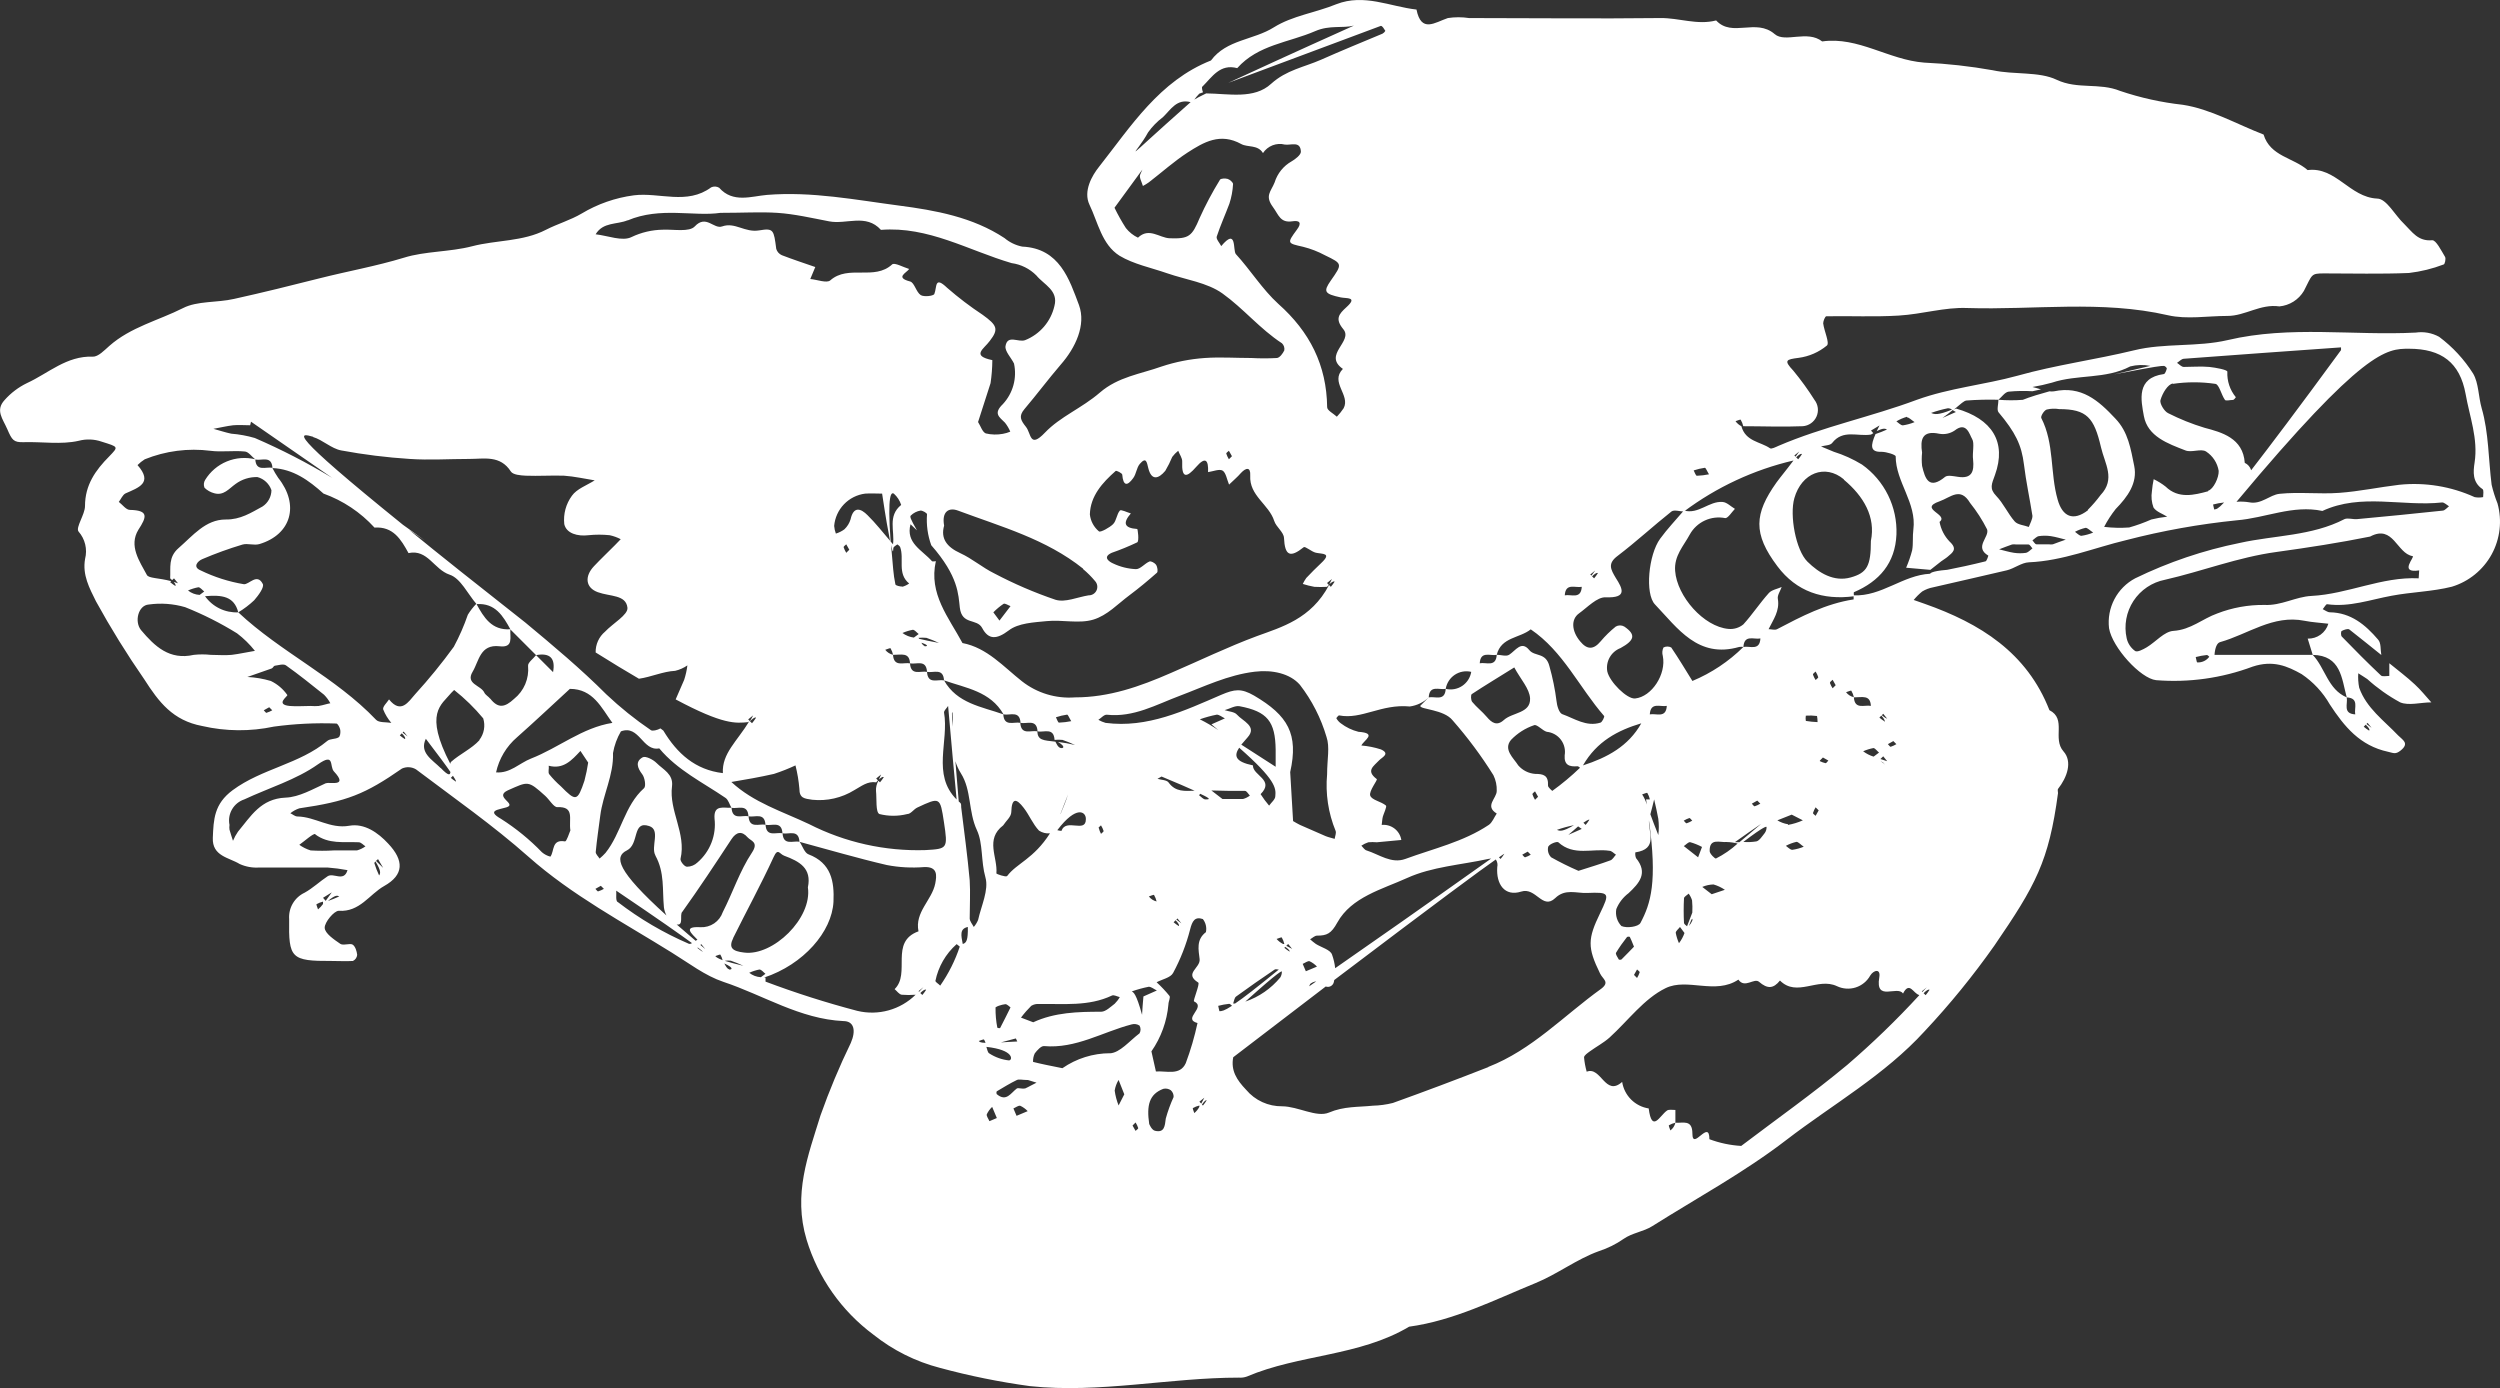<svg xmlns="http://www.w3.org/2000/svg" xmlns:xlink="http://www.w3.org/1999/xlink" id="Ebene_1" x="0px" y="0px" viewBox="0 0 272.848 151.497" style="enable-background:new 0 0 272.848 151.497;" xml:space="preserve"><rect x="0" y="0" width="272.848" height="151.497" fill="#333333" stroke="none"/><style type="text/css">	.st0{fill:#FFFFFF;}</style><path class="st0" d="M272.576,54.942c-0.265-0.66-0.479-1.34-0.642-2.033c-0.352-2.784-0.314-5.707-1.085-8.352  c-0.363-1.281-0.325-2.738-0.929-3.777c-0.98-1.556-2.239-2.918-3.712-4.018c-0.778-0.43-1.673-0.594-2.553-0.464  c-6.828,0.353-13.697-0.789-20.519,0.817c-3.322,0.78-6.94,0.306-10.208,1.114c-4.24,1.03-8.584,1.605-12.769,2.784  c-3.629,0.993-7.378,1.327-10.969,2.626c-4.974,1.856-10.208,2.923-15.09,5.021c-0.316,0.139-0.78,0.381-0.928,0.26  c-1.03-0.714-2.673-0.733-3.118-2.404c-0.254-0.128-0.474-0.316-0.641-0.547c0.195-0.056,0.52-0.213,0.566-0.158  c0.128,0.22,0.222,0.457,0.278,0.705h-0.204c2.366,0,4.538,0.093,6.7,0c0.321-0.023,0.631-0.133,0.895-0.318  c0.264-0.185,0.473-0.438,0.604-0.732c0.131-0.294,0.181-0.619,0.142-0.939c-0.038-0.32-0.163-0.624-0.36-0.878  c-0.704-1.116-1.479-2.185-2.32-3.202c-1.077-1.141-0.761-1.216,0.585-1.392c1.136-0.148,2.208-0.615,3.09-1.346  c0.316-0.278-0.306-1.578-0.408-2.422c0-0.251,0.213-0.77,0.343-0.77c2.626-0.046,5.262,0.084,7.888-0.074  c2.626-0.158,5.011-0.928,7.499-0.826c7.295,0.232,14.626-0.882,21.902,0.789c2.061,0.473,4.315,0.074,6.497,0.074  c1.929,0,3.574-1.337,5.661-1.04c0.546-0.051,1.074-0.231,1.539-0.524c0.463-0.293,0.851-0.692,1.134-1.165  c0.927-1.8,0.751-1.912,2.19-1.912c3.09,0,6.189,0.084,9.279-0.046c1.292-0.152,2.562-0.463,3.779-0.928  c0.138,0,0.278-0.65,0.156-0.835c-0.408-0.678-0.991-1.856-1.41-1.81c-1.548,0.139-2.181-0.928-3.034-1.763  c-1.003-0.928-1.938-2.784-2.961-2.784c-3.005-0.139-4.518-3.508-7.59-3.109c-1.542-1.364-4.084-1.485-4.808-3.879  c-2.932-1.132-5.781-2.784-8.816-3.248c-2.328-0.257-4.621-0.764-6.84-1.513c-2.284-0.928-4.641-0.139-6.924-1.216  c-1.93-0.928-4.64-0.529-6.969-1.039c-2.476-0.441-4.978-0.72-7.489-0.835c-3.889-0.297-7.202-2.868-11.137-2.311  c-1.624-1.281-4.037,0.186-5.179-0.798c-2.051-1.773-4.64,0.399-6.394-1.494c-2.06,0.538-4.046-0.288-6.097-0.26  c-6.96,0.084-13.921,0-20.872,0c-0.766-0.117-1.545-0.117-2.311,0c-1.429,0.483-2.905,1.661-3.424-0.928  c-2.905-0.325-5.707-1.763-8.742-0.585c-2.264,0.928-4.807,1.262-6.821,2.524c-2.218,1.401-5.169,1.327-6.867,3.619  c-5.624,2.227-8.724,7.174-12.222,11.61c-0.742,0.928-1.745,2.645-1.039,4.13c0.928,1.93,1.346,4.343,3.276,5.568  c1.541,0.928,3.462,1.309,5.216,1.921c2.032,0.705,4.343,1.002,6.023,2.2c2.274,1.624,4.102,3.879,6.496,5.438  c0.103,0.099,0.18,0.222,0.224,0.358c0.044,0.136,0.053,0.281,0.027,0.421c-0.167,0.343-0.492,0.789-0.798,0.826  c-0.927,0.052-1.857,0.052-2.784,0c-1.698,0-3.415-0.121-5.104,0c-1.601,0.112-3.182,0.424-4.705,0.928  c-2.283,0.817-4.742,1.123-6.728,2.84c-1.986,1.717-4.325,2.617-6.004,4.38c-1.68,1.763-1.485,0.102-2.069-0.631  c-0.585-0.733-0.817-1.169-0.167-1.94c1.346-1.587,2.599-3.267,3.953-4.845c1.633-1.856,2.784-4.343,2.005-6.496  c-1.049-2.784-2.107-6.209-6.199-6.394c-0.711-0.142-1.375-0.461-1.93-0.928c-3.48-2.302-7.582-3.035-11.48-3.545  c-4.751-0.622-9.549-1.568-14.45-1.169c-1.68,0.139-3.712,0.928-5.215-0.78c-0.131-0.079-0.278-0.124-0.43-0.132  c-0.152-0.008-0.304,0.021-0.442,0.086c-2.645,1.958-5.643,0.52-8.445,0.872c-2.012,0.266-3.948,0.942-5.689,1.986  c-1.225,0.724-2.626,1.123-3.898,1.773c-2.534,1.309-5.392,1.105-8.065,1.801c-2.422,0.631-5.141,0.529-7.424,1.244  c-3.044,0.928-6.19,1.485-9.225,2.255c-3.035,0.77-6.218,1.559-9.327,2.246c-1.856,0.427-4.018,0.204-5.568,1.002  c-2.682,1.355-5.717,2.07-8.046,4.13c-0.538,0.473-1.216,1.197-1.8,1.169c-2.858-0.102-4.844,1.81-7.183,2.886  c-0.932,0.45-1.765,1.081-2.45,1.856c-1.03,1.123-0.195,2.033,0.306,3.193c0.501,1.16,0.677,1.438,1.773,1.401  c2.005-0.065,4.093,0.288,6.004-0.149c0.829-0.221,1.705-0.189,2.515,0.093c1.856,0.585,1.856,0.529,0.826,1.605  c-1.503,1.513-2.645,3.128-2.645,5.42c0,0.928-1.049,2.348-0.705,2.784c0.352,0.401,0.601,0.882,0.726,1.401  c0.125,0.519,0.121,1.061-0.011,1.578c-0.316,1.763,0.483,3.211,1.188,4.64c1.609,2.926,3.369,5.766,5.271,8.51  c1.596,2.496,3.118,4.492,6.32,5.095c2.575,0.593,5.248,0.615,7.833,0.065c2.257-0.307,4.536-0.419,6.812-0.334  c0.149,0,0.39,0.445,0.427,0.705c0.037,0.26,0,0.705-0.195,0.808c-0.353,0.213-0.928,0.13-1.216,0.38  c-3.053,2.543-7.137,3.016-10.339,5.383c-2.023,1.503-2.079,3.183-2.162,5.197c-0.083,2.014,1.773,2.144,2.933,2.858  c0.672,0.303,1.409,0.434,2.144,0.381c2.478,0,4.956,0,7.424,0c0.738,0.055,1.472,0.151,2.199,0.288  c-0.39,1.337-1.522,0.241-2.172,0.668c-0.854,0.566-1.615,1.299-2.506,1.791c-0.541,0.253-0.993,0.664-1.295,1.18  c-0.302,0.516-0.439,1.111-0.395,1.707c-0.065,4.269,0.186,4.585,4.64,4.566c0.77,0,1.55,0.046,2.32,0  c0.129-0.062,0.239-0.156,0.32-0.273c0.081-0.117,0.131-0.253,0.144-0.395c-0.046-0.399-0.204-0.928-0.492-1.114  c-0.288-0.186-1.03,0.13-1.346-0.084c-0.687-0.473-1.689-1.142-1.708-1.754c-0.018-0.612,1.03-1.856,1.531-1.856  c2.301,0.158,3.35-1.8,4.956-2.701c2.172-1.216,2.19-2.784,0.436-4.64c-1.095-1.179-2.58-2.237-4.241-1.94  c-2.088,0.371-3.712-0.984-5.661-1.012c-0.26,0-0.51-0.232-0.77-0.352c0.293-0.237,0.626-0.42,0.984-0.538  c5.197-0.752,7.174-1.54,11.202-4.343c0.244-0.109,0.51-0.157,0.777-0.141c0.267,0.016,0.525,0.096,0.754,0.234  c4.139,3.128,8.408,6.107,12.278,9.54c4.761,4.213,10.32,7.146,15.638,10.459c1.856,1.142,3.629,2.524,5.633,3.193  c4.352,1.448,8.352,4.056,13.095,4.278c1.169,0,1.392,1.04,0.807,2.385c-1.247,2.569-2.35,5.206-3.304,7.898  c-1.355,4.39-3.016,8.585-1.522,13.577c1.258,4.143,3.811,7.773,7.285,10.357c2.138,1.705,4.61,2.942,7.257,3.629  c3.233,0.876,6.519,1.542,9.837,1.995c7.629,0.807,15.192-0.928,22.811-0.928c0.296,0.022,0.593-0.019,0.872-0.121  c5.708-2.432,12.241-2.19,17.698-5.438c4.909-0.677,9.281-2.914,13.8-4.761c2.385-0.974,4.501-2.617,6.905-3.48  c0.965-0.312,1.878-0.766,2.71-1.346c0.928-0.65,2.162-0.78,3.118-1.383c4.919-3.1,10.032-5.865,14.663-9.429  c5.067-3.889,10.682-7.044,15.062-11.842c2.755-2.937,5.301-6.063,7.619-9.355c4.501-6.58,5.94-9.169,6.942-16.64  c0-0.148-0.065-0.362,0-0.455c1.003-1.271,1.595-2.979,0.602-4.093c-1.252-1.411,0.372-3.536-1.539-4.501  c-2.459-6.302-7.573-9.475-13.596-11.601l-1.216-0.427c0.277-0.34,0.588-0.651,0.928-0.928c0.369-0.222,0.774-0.376,1.197-0.455  c2.682-0.631,5.373-1.216,8.046-1.856c0.826-0.204,1.587-0.835,2.404-0.872c3.711-0.158,7.091-1.578,10.618-2.422  c3.959-1.028,7.994-1.751,12.064-2.162c3.128-0.25,6.124-1.707,9.346-1.021c4.24-1.967,8.722-0.455,13.076-0.928  c0.232,0,0.492,0.269,0.742,0.418c-0.223,0.167-0.437,0.446-0.668,0.473c-3.117,0.334-6.236,0.64-9.355,0.928  c-0.463,0.046-1.02-0.158-1.381,0c-3.574,1.856-7.631,1.754-11.425,2.599c-3.955,0.799-7.789,2.096-11.416,3.861  c-0.971,0.513-1.762,1.308-2.272,2.281c-0.51,0.972-0.715,2.076-0.586,3.167c0.352,2.098,3.433,5.485,5.133,5.67  c3.576,0.286,7.172-0.218,10.533-1.476c2.226-0.742,3.803-0.056,5.354,0.817c1.263,0.851,2.315,1.981,3.072,3.304  c1.586,2.422,3.295,4.51,6.356,5.169c0.604,0.139,0.809,0.306,1.357-0.121c1.038-0.817,0.212-1.179-0.261-1.67  c-1.542-1.624-3.453-2.97-4.242-5.197c-0.105-0.519-0.138-1.05-0.102-1.578c0.325,0.213,0.668,0.408,0.985,0.631  c1.092,0.989,2.297,1.842,3.591,2.543c0.929,0.39,2.255,0,3.398,0c-0.595-0.659-1.152-1.364-1.802-1.958  c-0.871-0.817-1.856-1.55-2.783-2.311v1.383c-0.325,0-0.78,0.111-0.929-0.065c-1.457-1.373-2.858-2.784-4.26-4.232  c-0.111-0.121-0.111-0.575,0-0.613c0.252-0.13,0.668-0.278,0.827-0.158c1.187,0.928,2.33,1.856,3.489,2.784  c-0.111-0.575,0-1.308-0.361-1.689c-1.375-1.606-2.961-2.933-5.253-2.97c-0.261,0-0.519-0.223-0.78-0.343  c0.167-0.186,0.352-0.557,0.483-0.538c2.44,0.343,4.714-0.501,7.053-0.928c2.17-0.408,4.427-0.446,6.561-0.984  c1.854-0.566,3.411-1.834,4.342-3.533C272.865,58.805,273.095,56.809,272.576,54.942z M36.211,97.391l-0.668,0.928  c-0.093-0.093-0.195-0.241-0.288-0.334L36.211,97.391z M34.707,99.247c-0.056-0.195-0.213-0.52-0.158-0.566  c0.219-0.128,0.457-0.222,0.705-0.278v0.26c-0.149,0.209-0.324,0.399-0.52,0.566L34.707,99.247z M35.803,98.319  c0.826-0.687,1.03-0.585,1.225-0.483c-0.371,0.167-0.817,0.353-1.197,0.483H35.803z M41.371,95.535  c-0.204-0.436-0.378-0.885-0.52-1.346c0,0,0.047-0.111,0.121-0.176c0.65,1.058,0.538,1.29,0.427,1.503L41.371,95.535z   M41.816,94.718l-0.78-0.761l0.223-0.195L41.816,94.718z M34.392,91.052c1.485,1.113,3.137,0.798,4.761,0.872  c0.251,0,0.492,0.288,0.733,0.446c-0.28,0.202-0.595,0.353-0.928,0.445c-0.371,0-0.752,0-1.123,0h-1.624h0.204  c-0.837,0.051-1.677,0.051-2.515,0c-0.442-0.136-0.859-0.343-1.234-0.612c0.612-0.436,1.568-1.309,1.763-1.169L34.392,91.052z   M35.552,85.484c-1.42,0.64-2.896,1.513-4.38,1.568c-2.719,0.111-3.805,2.051-5.197,3.712c-0.217,0.314-0.4,0.65-0.547,1.002  c-0.13-0.408-0.269-0.807-0.381-1.216c-0.025-0.172-0.025-0.347,0-0.52c-0.119-0.581-0.02-1.186,0.278-1.699  c0.298-0.513,0.773-0.899,1.337-1.085c2.701-1.262,5.661-2.144,8.046-3.833c1.856-1.299,1.225,0.223,1.736,0.78  c1.624,1.735-0.464,1.123-0.854,1.29H35.552z M239.797,72.296c-0.047,0-0.102-0.381-0.158-0.585c0.397-0.106,0.8-0.181,1.205-0.223  c0.076,0,0.158,0.065,0.278,0.186c-0.147,0.202-0.341,0.365-0.566,0.473c-0.225,0.108-0.475,0.16-0.724,0.149H239.797z   M258.533,79.721c-0.196-0.123-0.381-0.259-0.557-0.408l0.214-0.223c0.528,0.492,0.408,0.65,0.381,0.631H258.533z M258.83,79.433  c-0.223-0.158-0.399-0.288-0.557-0.418l0.123-0.121L258.83,79.433z M254.115,68.074c-0.145,0.481-0.443,0.901-0.851,1.195  c-0.408,0.294-0.902,0.445-1.404,0.43c0.176,0.594,0.361,1.179,0.548,1.773c3.081,0.065,3.155,2.552,3.712,4.64  c1.392,0.084,0.789,1.151,0.929,1.856c-1.392-0.084-0.789-1.151-0.929-1.856c-2.07-0.882-2.339-3.202-3.712-4.64h-10.718  c0.056-0.78,0.267-1.299,0.61-1.392c3.046-0.854,5.772-3.016,9.208-2.329c0.871,0.176,1.762,0.213,2.645,0.325H254.115z   M263.972,63.118c-4.028-0.195-7.722,1.717-11.694,1.921c-1.733,0.084-3.284,1.077-5.149,0.984c-1.756-0.02-3.498,0.294-5.133,0.928  c-1.606,0.566-2.885,1.782-4.788,1.903c-1.003,0.065-1.923,1.197-2.914,1.791c-0.39,0.232-1.032,0.566-1.263,0.408  c-0.47-0.333-0.802-0.829-0.927-1.392c-0.156-0.694-0.169-1.412-0.042-2.112c0.127-0.7,0.394-1.367,0.782-1.962  c0.39-0.595,0.896-1.106,1.484-1.503c0.59-0.397,1.254-0.672,1.952-0.809c4.066-0.928,7.962-2.459,12.184-3.035  c3.426-0.473,6.906-1.011,10.21-1.68c2.542-1.364,2.903,1.856,4.638,2.134c0.307,0.056-1.586,1.912,0.715,1.559  C264.018,62.496,263.981,63.118,263.972,63.118z M237.141,41.894c1.539-0.227,3.103-0.227,4.641,0  c0.419,0.056,0.642,1.188,1.049,1.754c0.094,0.13,0.575,0,0.871,0c0.123,0,0.316-0.297,0.316-0.297  c-0.646-0.78-0.976-1.773-0.927-2.784c0-0.213-1.272-0.445-1.969-0.52c-0.927-0.084-1.856,0-2.783,0  c-0.261,0-0.492-0.288-0.742-0.445c0.241-0.149,0.481-0.427,0.733-0.446c5.717-0.427,11.438-0.841,17.168-1.244v0.297  c-4.752,6.496-7.813,10.533-9.809,13.113c-0.053-0.176-0.143-0.339-0.261-0.478c-0.12-0.139-0.27-0.251-0.437-0.329  c-0.185-2.71-2.524-3.332-4.38-3.824c-1.37-0.413-2.702-0.948-3.981-1.596c-0.434-0.204-0.927-1.049-0.844-1.411  c0.232-0.807,0.818-1.745,1.355-1.828V41.894z M212.586,44.557c0.164-0.001,0.323,0.051,0.455,0.148  c-1.578,0.65-1.94,0.51-2.283,0.362C211.354,44.853,211.965,44.683,212.586,44.557z M213.096,44.743  c0.117,0.084,0.242,0.159,0.371,0.223l-1.466,0.65c0.445-0.316,0.798-0.603,1.095-0.845V44.743z M211.658,47.341  c0.581,0.104,1.181-0.023,1.67-0.353c1.309-1.04,1.633,0.473,1.912,0.928c0.278,0.455,0,1.494,0.102,2.264  c0.13,1.281-0.13,2.107-1.68,1.856c-0.455-0.065-1.086-0.204-1.364,0c-1.773,1.466-2.2,0.213-2.524-1.188  c-0.051-0.481-0.051-0.967,0-1.448C209.561,47.991,209.755,46.933,211.658,47.341z M208.131,45.55c0.213,0,0.464,0.278,0.826,0.52  c-0.411,0.17-0.841,0.289-1.281,0.353c-0.232,0-0.473-0.278-0.705-0.436c0.362-0.219,0.752-0.388,1.16-0.501V45.55z M201.236,52.353  c2.172,1.81,3.49,4.083,2.951,6.682c0,2.738-0.418,3.49-2.218,3.991c-1.801,0.501-3.434-0.473-4.705-1.726  c-1.271-1.253-1.967-5.058-1.429-6.933c0.78-2.747,3.35-3.768,5.401-2.051V52.353z M196.661,49.569  c-0.123,0.195-0.259,0.381-0.408,0.557l-0.223-0.213C196.522,49.42,196.679,49.541,196.661,49.569z M196.373,49.272  c-0.139,0.204-0.278,0.39-0.408,0.566l-0.13-0.13L196.373,49.272z M186.063,51.053c0.111,0,0.241,0.371,0.455,0.714  c-0.434,0.088-0.875,0.141-1.318,0.158c-0.13,0-0.241-0.381-0.353-0.585C185.243,51.209,185.649,51.113,186.063,51.053z   M174.388,62.561c-0.123,0.195-0.259,0.381-0.408,0.557l-0.223-0.214C174.248,62.413,174.406,62.533,174.388,62.561z M174.1,62.264  c-0.158,0.223-0.288,0.399-0.417,0.557l-0.121-0.121L174.1,62.264z M172.634,64.046c-0.084,1.392-1.151,0.789-1.856,0.928  C170.861,63.582,171.928,64.185,172.634,64.046z M163.353,71.471c0.473-1.949,2.506-1.81,3.712-2.784  c3.545,2.404,5.29,6.339,8.009,9.457c0.065,0.074-0.204,0.659-0.399,0.724c-1.55,0.483-2.84-0.455-4.176-0.928  c-0.343-0.13-0.575-0.928-0.622-1.429c-0.162-1.28-0.419-2.545-0.77-3.787c-0.381-1.55-1.596-1.039-2.2-1.773  c-0.872-1.077-1.485,0.056-2.199,0.51c-0.325,0.213-0.928,0-1.355,0c-0.084,1.392-1.151,0.789-1.856,0.928  C161.581,71.006,162.648,71.61,163.353,71.471z M184.698,99.599c-0.232,0.613-0.418,1.095-0.575,1.494  c-0.149-0.121-0.325-0.241-0.334-0.371c-0.046-0.89-0.046-1.783,0-2.673c0-0.186,0.334-0.343,0.51-0.52  c0.164,0.222,0.289,0.47,0.371,0.733C184.712,98.707,184.722,99.154,184.698,99.599z M184.698,100.481  c-0.09,0.211-0.216,0.406-0.371,0.575C184.698,100.008,184.745,100.24,184.698,100.481z M183.844,101.827  c-0.141,0.401-0.344,0.777-0.603,1.114c-0.161-0.363-0.279-0.743-0.353-1.132c0-0.204,0.306-0.427,0.464-0.641L183.844,101.827z   M183.77,92.342c0.232-0.149,0.501-0.464,0.696-0.427c0.447,0.127,0.88,0.301,1.29,0.52c-0.232,0.622-0.334,0.872-0.427,1.132  L183.77,92.342z M184.067,89.855c-0.074,0-0.204-0.186-0.306-0.288c0.195-0.12,0.404-0.217,0.622-0.288  c0.074,0,0.204,0.186,0.306,0.288c-0.192,0.119-0.398,0.216-0.613,0.288H184.067z M178.666,105.808  c0.102,0.102,0.306,0.232,0.288,0.306c-0.071,0.218-0.167,0.427-0.288,0.622l-0.334-0.334L178.666,105.808z M176.968,104.713  c-0.056,0.046-0.278,0.046-0.297,0c-0.13-0.241-0.381-0.585-0.297-0.733c0.366-0.6,0.769-1.176,1.206-1.726  c0.047-0.02,0.097-0.031,0.149-0.031c0.051,0,0.102,0.01,0.148,0.031c0.13,0.241,0.223,0.501,0.455,1.067  C177.942,103.72,177.469,104.221,176.968,104.713z M176.968,101.075c-0.235-0.242-0.41-0.536-0.508-0.859  c-0.098-0.323-0.118-0.665-0.058-0.997c0.279-0.69,0.741-1.29,1.336-1.736c1.179-1.104,2.153-2.199,0.817-3.833  c-0.078-0.197-0.103-0.411-0.074-0.622c2.496-0.371,1.429-2.162,1.485-3.489c0.928,6.719,0.204,9.058-0.928,11.192  c-0.241,0.436-1.513,0.585-2.051,0.344H176.968z M179.752,87.86c-0.12-0.41-0.298-0.801-0.529-1.16  c0.195-0.056,0.52-0.213,0.566-0.158c0.128,0.219,0.222,0.457,0.278,0.705h-0.417c0.028,0.213,0.056,0.408,0.093,0.612H179.752z   M180.123,88.853c0.158-0.529,0.269-1.067,0.408-1.605c0.158,0.705,0.334,1.41,0.455,2.116c0.074,0.589,0.074,1.184,0,1.773  c-0.381-0.956-0.659-1.698-0.872-2.283H180.123z M180.058,77.967c0.084-1.392,1.151-0.789,1.856-0.928  C181.831,78.431,180.763,77.828,180.058,77.967z M172.764,83.535c1.513-2.626,3.796-3.824,6.366-4.594  C177.729,81.438,175.418,82.681,172.764,83.535z M167.557,84.463c-0.355-0.025-0.702-0.119-1.021-0.279  c-0.318-0.159-0.602-0.38-0.835-0.649c-0.51-0.807-1.661-1.735-0.789-2.784c0.7-0.731,1.566-1.282,2.524-1.606  c0.315-0.121,0.928,0.612,1.383,0.724c0.301,0.03,0.592,0.122,0.855,0.269c0.264,0.147,0.494,0.347,0.677,0.588  c0.183,0.24,0.314,0.516,0.386,0.809c0.072,0.293,0.082,0.598,0.031,0.896c-0.074,1.077,0.51,1.271,1.411,1.197  c0.104,0.022,0.197,0.082,0.26,0.167c-0.947,0.912-1.958,1.756-3.025,2.524c0,0-0.473-0.39-0.464-0.575  C169.005,84.612,168.448,84.463,167.557,84.463z M167.864,86.959l-0.334,0.334c-0.12-0.195-0.217-0.404-0.288-0.622  c0-0.074,0.186-0.204,0.288-0.306L167.864,86.959z M167.065,93.28c-0.195,0.12-0.404,0.217-0.622,0.288  c-0.074,0-0.204-0.186-0.306-0.288l0.594-0.334L167.065,93.28z M145.72,105.669c-0.055-0.507-0.17-1.005-0.343-1.485  c-0.186-0.538-1.16-0.78-1.763-1.16c-0.22-0.158-0.431-0.328-0.631-0.51c0.251-0.139,0.501-0.399,0.752-0.399  c1.077,0,1.55-0.213,2.218-1.429c1.541-2.784,4.9-3.629,7.619-4.863c2.719-1.234,5.884-1.429,8.853-2.079l0.325-0.047  C155.233,99.034,149.72,102.894,145.72,105.669z M124.644,110.755c-0.641-2.329-0.928-2.441-1.123-2.552  c0.605-0.215,1.226-0.386,1.856-0.51c0.269,0,0.585,0.269,0.882,0.408l-1.466,0.65C124.719,109.52,124.681,110.142,124.644,110.755z   M103.958,79.303c-0.111-1.717-0.056-1.624,0-1.513C103.991,78.294,103.991,78.799,103.958,79.303z M82.483,78.375  c-0.122,0.195-0.259,0.381-0.408,0.557l-0.223-0.213c0.52-0.529,0.678-0.408,0.659-0.381L82.483,78.375z M81.843,78.7l-0.186-0.186  l0.538-0.436c-0.084,0.186-0.204,0.381-0.325,0.585L81.843,78.7z M84.469,84.463c0.801-0.261,1.585-0.571,2.348-0.928  c0.211,0.835,0.353,1.685,0.427,2.543c0,1.058,0.557,1.077,1.401,1.206c1.605,0.17,3.221-0.199,4.594-1.049  c0.789-0.436,1.429-0.993,2.385-0.854l0.195-0.213l-0.195-0.204l0.538-0.436l-0.241,0.548c0.408-0.381,0.548-0.278,0.529-0.25  c-0.122,0.195-0.259,0.381-0.408,0.557l-0.176-0.167c-0.191,0.336-0.281,0.719-0.26,1.104c0.093,0.882-0.056,2.329,0.371,2.524  c0.999,0.252,2.045,0.252,3.044,0c0.381,0,0.696-0.52,1.086-0.705c2.496-1.169,2.496-1.16,2.914,1.587  c0.436,2.895,0.408,2.914-2.014,3.053c-4.41,0.14-8.783-0.837-12.714-2.84c-2.896-1.373-6.051-2.339-8.473-4.594  C81.37,85.085,82.919,84.816,84.469,84.463z M100.329,69.735c-0.032-0.037-0.06-0.077-0.083-0.121c0.287-0.028,0.576-0.028,0.863,0  c0.468,0.16,0.926,0.346,1.373,0.557c-0.947-0.176-1.643-0.325-2.172-0.455L100.329,69.735z M100.923,70.515  c-0.161-0.076-0.29-0.208-0.362-0.371c0.9,0.306,0.612,0.399,0.343,0.399L100.923,70.515z M99.736,69.587  c-0.45-0.061-0.877-0.233-1.244-0.501c0.362-0.161,0.742-0.279,1.132-0.353c0.204,0,0.427,0.306,0.64,0.464L99.736,69.587z   M98.483,64.018c-0.26,0-0.724-0.102-0.761-0.241c-0.112-0.546-0.193-1.097-0.241-1.652c-0.093-1.002-0.167-1.856-0.232-2.654  c0.223,1.039,0.223,0.705,0.25,0.371c0-0.158,0.269-0.315,0.436-0.427c0,0,0.26,0.167,0.306,0.288  c0.473,1.29-0.353,2.896,0.984,3.981c-0.231,0.163-0.489,0.285-0.761,0.362L98.483,64.018z M96.627,70.914  c0.195-0.056,0.52-0.213,0.566-0.158c0.128,0.22,0.222,0.457,0.278,0.705c-0.34-0.073-0.642-0.263-0.854-0.538L96.627,70.914z   M97.462,59.406l-0.26-0.306c-0.38-5.29,0.084-5.401,0.362-5.216c0.367,0.331,0.639,0.754,0.789,1.225  C96.849,56.316,97.666,57.967,97.462,59.406z M97.137,59.016c-0.798-0.928-1.578-1.93-2.45-2.784  c-0.733-0.743-1.531-1.021-1.856,0.445c-0.125,0.418-0.359,0.796-0.677,1.095c-0.281,0.205-0.595,0.362-0.928,0.464  c-0.1-0.268-0.163-0.55-0.186-0.835c0.076-0.885,0.452-1.718,1.066-2.36c0.614-0.642,1.43-1.053,2.312-1.167  c0.612-0.046,1.234,0,1.856,0C96.664,56.501,96.952,58.088,97.137,59.016z M92.692,60l-0.334,0.334  c-0.12-0.195-0.217-0.404-0.288-0.622c0-0.074,0.186-0.204,0.288-0.306L92.692,60z M103.03,77.753c0-0.204,0.288-0.464,0.446-0.705  c0.353,4.009,0.659,7.424,0.928,10.208C101.675,84.528,103.587,80.918,103.03,77.753z M103.03,74.255  c-0.705-0.139-1.773,0.464-1.856-0.928c-0.705-0.139-1.773,0.464-1.856-0.928c-0.696-0.139-1.763,0.446-1.856-0.928  c0.928,0,1.791-0.306,1.856,0.928c0.705,0.139,1.773-0.464,1.856,0.928C101.879,73.466,102.947,72.863,103.03,74.255  c2.394,0.844,5.067,1.188,6.496,3.712c0.705,0.139,1.773-0.464,1.856,0.928c0.705,0.139,1.772-0.464,1.856,0.928  c0.705,0.139,1.773-0.464,1.856,0.928c0.287-0.028,0.576-0.028,0.863,0c0.468,0.16,0.926,0.346,1.373,0.557  c-0.612-0.148-1.231-0.259-1.856-0.334c0.928,0.566,0.529,0.743,0.25,0.65c-0.278-0.093-0.38-0.399-0.538-0.678  c-1.355-0.158-1.921-0.148-1.977-1.132c-0.705-0.139-1.773,0.464-1.856-0.928c-0.705-0.139-1.773,0.464-1.856-0.928  C107.132,77.122,104.459,76.779,103.03,74.255z M115.243,78.282c0.396-0.132,0.803-0.228,1.216-0.288  c0.111,0,0.241,0.371,0.455,0.714c-0.434,0.088-0.875,0.141-1.318,0.158C115.466,78.895,115.355,78.487,115.243,78.282z   M118.51,89.419c0,1.55-2.181-0.158-2.663,1.262c-0.154-0.008-0.306-0.033-0.455-0.074c2.107-2.775,3.128-2.005,3.118-1.234V89.419z   M115.726,88.853l0.835-2.144c-0.232,0.761-0.538,1.466-0.798,2.097L115.726,88.853z M108.617,110.031  c0-0.176,0.705-0.39,1.104-0.436c0.213,0,0.455,0.288,0.566,0.353c-0.381,0.77-0.752,1.522-1.142,2.264  c-0.101,0.012-0.204-0.004-0.297-0.047c-0.141-0.718-0.206-1.449-0.195-2.181L108.617,110.031z M109.016,113.826  c0.631-0.176,1.262-0.343,1.856-0.492c0,0,0.176,0.39,0.158,0.334c-0.78,0.028-1.439,0.084-1.977,0.111L109.016,113.826z   M110.167,115.738c-0.784-0.076-1.539-0.34-2.2-0.77c-0.176-0.093-0.223-0.445-0.315-0.714c3.062,0.343,2.803,1.42,2.552,1.439  L110.167,115.738z M109.888,95.618c-0.102,0.13-1.151-0.223-1.142-0.297c0.158-1.763-1.262-3.712,0.743-5.243  c0.306-0.483,0.872-0.928,0.882-1.448c0.046-1.605,0.566-1.494,1.355-0.464c0.612,0.789,0.993,1.773,1.67,2.487  c0.354,0.233,0.776,0.337,1.197,0.297c-1.782,2.794-3.619,3.257-4.668,4.65L109.888,95.618z M112.561,109.771  c0.25-0.153,0.543-0.221,0.835-0.195c2.691-0.046,5.41,0.288,7.972-0.928c0.213-0.093,0.557,0.111,0.845,0.176  c-0.151,0.266-0.339,0.509-0.557,0.724c-0.455,0.344-0.974,0.863-1.466,0.872c-2.552,0-5.076,0.065-7.424,1.151l-1.336-0.51  c0.357-0.473,0.748-0.919,1.169-1.336L112.561,109.771z M119.874,90.384c0-0.074,0.186-0.204,0.288-0.306  c0.12,0.195,0.217,0.404,0.288,0.622c0,0.074-0.186,0.204-0.288,0.306c-0.111-0.211-0.195-0.436-0.251-0.668L119.874,90.384z   M120.663,78.895c-0.276-0.078-0.541-0.19-0.789-0.334c0.306-0.195,0.622-0.585,0.928-0.557c2.923,0.316,5.392-1.104,7.963-2.069  c2.571-0.965,5.262-2.283,8.185-2.626c1.912-0.232,3.842,0.195,4.919,1.429c1.313,1.699,2.299,3.629,2.905,5.689  c0.381,1.104,0.065,2.45,0.065,4.083c-0.192,2.102,0.127,4.219,0.928,6.171c0.093,0.251-0.065,0.585-0.102,0.872  c-0.325-0.102-0.668-0.167-0.984-0.297l-2.803-1.225c-0.26-0.121-0.501-0.278-0.752-0.418l-0.315-5.346  c0.928-4.158-0.232-6.171-3.944-8.352c-1.41-0.807-2.116-0.705-3.582-0.084C129.285,77.558,125.229,79.489,120.663,78.895z   M140.031,103.024c-0.27-0.133-0.51-0.319-0.705-0.547c0.195-0.056,0.52-0.213,0.566-0.158c0.128,0.219,0.222,0.457,0.278,0.705  H140.031z M140.273,103.34c0.575,0.39,0.483,0.529,0.455,0.51c-0.195-0.123-0.381-0.259-0.557-0.408L140.273,103.34z   M140.384,103.228l0.204-0.204l0.436,0.538L140.384,103.228z M142.175,105.196c0.251-0.102,0.548-0.343,0.752-0.288  c0.303,0.142,0.577,0.341,0.807,0.585l-1.216,0.51L142.175,105.196z M136.746,83.535c-1.958-0.408-2.088-1.049-1.503-1.93  c3.981,3.499,4.028,4.399,3.944,5.281c0,0.362-0.436,0.696-0.678,1.04c-0.338-0.395-0.649-0.814-0.928-1.253  C139.159,85.103,136.7,84.639,136.746,83.535z M132.96,79.684c-0.643-0.44-1.316-0.834-2.014-1.179  c0.605-0.215,1.226-0.386,1.856-0.51c0.269,0,0.585,0.269,0.882,0.408l-1.466,0.65L132.96,79.684z M135.475,81.271  c0.204-0.248,0.436-0.517,0.696-0.807c1.067-1.197-0.547-1.763-1.169-2.468c-0.269-0.316-0.882-0.334-1.346-0.492  c0.548-0.148,1.132-0.52,1.633-0.427c3.035,0.575,3.898,1.67,3.935,4.752c0,0.612,0,1.225,0,1.856L135.475,81.271z M126.231,98.384  c-0.337-0.077-0.637-0.271-0.845-0.548c0.195-0.056,0.52-0.213,0.566-0.158C126.081,97.898,126.175,98.136,126.231,98.384z   M128.301,100.435c0.492,0.492,0.371,0.65,0.343,0.631c-0.195-0.122-0.381-0.259-0.557-0.408L128.301,100.435z M128.384,100.36  l0.121-0.121l0.436,0.538C128.719,100.62,128.542,100.49,128.384,100.36z M127.531,85.391c-0.204-0.269-0.789-0.269-1.207-0.39  l0.446-0.251c1.68,0.687,2.784,1.188,3.61,1.55C129.35,86.319,128.31,86.477,127.531,85.391z M135.883,86.319  c0.176,0,0.353,0.334,0.529,0.51c-0.221,0.171-0.473,0.297-0.742,0.371c-0.743,0-1.504,0-2.255,0l-1.206-0.928  c1.179,0.046,2.376,0.046,3.629,0.046H135.883z M134.584,109.52c0.102-0.26,0.13-0.622,0.325-0.761  c1.383-1.012,2.784-1.977,4.204-2.942c0.111-0.074,0.297,0,0.455,0c-2.432,1.986-3.87,3.1-4.78,3.712L134.584,109.52z   M139.902,106.04c0.003,0.222-0.055,0.44-0.167,0.631c-1.005,1.219-2.328,2.135-3.824,2.645  C139.707,105.901,139.902,105.966,139.902,106.04z M142.964,107.451c0.056-0.167,0.51-0.343,0.687-0.343l-0.77,0.538  L142.964,107.451z M164.179,93.187c-0.122,0.195-0.259,0.381-0.408,0.557l-0.176-0.176C164.17,93.159,164.188,93.178,164.179,93.187  z M164.133,78.579c-0.77,0.705-1.336,0.288-1.856-0.325c-0.52-0.612-1.114-1.058-1.596-1.643c-0.158-0.186-0.176-0.77-0.056-0.854  c1.401-0.928,2.849-1.791,4.64-2.914c0.705,1.308,1.67,2.32,1.726,3.378C167.065,77.865,165.061,77.735,164.133,78.579z   M172.634,90.468l-1.466,0.65c0.436-0.381,0.78-0.659,1.067-0.928C172.363,90.289,172.496,90.382,172.634,90.468z M173.46,89.475  c-0.122,0.195-0.259,0.381-0.408,0.557l-0.241-0.241C173.395,89.382,173.469,89.447,173.46,89.475z M169.924,90.57  c0.605-0.215,1.226-0.386,1.856-0.51C170.518,90.811,170.212,90.7,169.924,90.57z M168.996,92.379  c0.139-0.278,0.928-0.575,1.077-0.455c1.68,1.541,3.712,0.65,5.568,0.928c0.26,0,0.483,0.278,0.724,0.427  c-0.204,0.213-0.362,0.538-0.612,0.622c-1.058,0.39-2.144,0.714-3.48,1.141c-1.017-0.441-2.012-0.934-2.979-1.476  c-0.153-0.153-0.262-0.343-0.317-0.551c-0.055-0.209-0.055-0.428,0.002-0.637H168.996z M153.869,77.104  c0.774-0.106,1.495-0.453,2.06-0.993c0.084-1.392,1.151-0.789,1.856-0.928c0.05-0.31,0.164-0.606,0.334-0.87  c0.17-0.264,0.392-0.49,0.654-0.665c0.261-0.174,0.556-0.293,0.865-0.348c0.309-0.055,0.626-0.046,0.932,0.027  c-0.05,0.31-0.164,0.606-0.334,0.87c-0.17,0.264-0.393,0.49-0.654,0.665c-0.261,0.174-0.556,0.293-0.865,0.348  c-0.309,0.055-0.626,0.046-0.932-0.027c-0.084,1.392-1.151,0.789-1.856,0.928l-0.928,0.928c0,0.408,2.58,0.371,3.545,1.587  c1.64,1.869,3.127,3.868,4.445,5.977c0.26,0.534,0.385,1.124,0.362,1.717c0,0.817-1.355,1.643,0,2.469  c-0.288,0.418-0.483,0.984-0.872,1.243c-2.784,1.856-6.023,2.58-9.104,3.712c-1.531,0.557-2.849-0.492-4.232-0.928  c-0.223-0.065-0.381-0.334-0.566-0.52c0.236-0.157,0.492-0.282,0.761-0.371c0.309-0.029,0.619-0.029,0.928,0l2.673-0.251  c-0.08-0.495-0.347-0.942-0.745-1.247c-0.399-0.305-0.899-0.447-1.398-0.395c0.046-0.325,0.056-0.659,0.13-0.928  c0.074-0.269,0.464-1.086,0.334-1.188c-0.529-0.446-1.55-0.594-1.717-1.086c-0.167-0.492,0.835-1.708,0.715-1.8  c-1.234-0.928-0.325-1.411,0.26-2.051c0.297-0.315,1.253-0.715,0.195-1.188c-0.693-0.224-1.409-0.367-2.135-0.427  c0.251-0.566,1.81-1.346-0.315-1.494c-0.7-0.174-1.357-0.49-1.93-0.928c-0.206-0.148-0.374-0.342-0.492-0.566  c0,0,0.232-0.316,0.306-0.297c2.45,0.483,4.594-1.271,7.703-0.974H153.869z M131.233,9.449c1.058-1.049,1.912-2.515,3.796-2.014  c2.283-2.561,5.624-2.784,8.51-4.037c1.578-0.687,2.96-0.288,4.223-0.603c-6.979,3.137-11.137,5.058-13.707,6.246l16.649-6.218  c0.176,0,0.353,0.334,0.492,0.548c-0.075,0.129-0.184,0.235-0.315,0.306c-2.227,0.928-4.482,1.856-6.701,2.84  c-1.856,0.817-3.777,1.114-5.448,2.626c-1.856,1.717-4.64,1.077-7.09,1.049c-0.687,0.334-1.077,0.538-1.299,0.678  c0.167-0.229,0.35-0.447,0.548-0.65l0.408-0.148c-0.084-0.186-0.158-0.538-0.084-0.622H131.233z M125.303,14.442  c0.45-0.63,0.995-1.187,1.615-1.652c0.854-0.817,1.504-2.042,3.025-1.643C121.508,18.618,124.023,16.836,125.303,14.442z   M139.521,33.17c-1.754-1.596-3.053-3.712-4.64-5.438c-0.353-0.39,0.149-2.96-1.596-0.872c-0.176-0.343-0.575-0.77-0.492-1.039  c0.399-1.216,0.928-2.376,1.383-3.592c0.226-0.694,0.36-1.415,0.399-2.144c0-0.176-0.343-0.483-0.585-0.557  c-0.241-0.074-0.761-0.065-0.845,0.093c-0.828,1.343-1.569,2.738-2.218,4.176c-0.835,1.995-1.16,2.283-3.267,2.209  c-1.132-0.046-2.255-1.225-3.462-0.065c-0.514-0.244-0.965-0.603-1.318-1.049c-0.459-0.713-0.874-1.454-1.244-2.218l3.044-4.167  c-0.074,0.186-0.167,0.362-0.241,0.548c-0.13,0.325,0.186,0.826,0.297,1.244c0.225-0.119,0.442-0.252,0.65-0.399  c1.411-1.086,2.738-2.283,4.223-3.248c1.773-1.141,3.564-2.199,5.865-0.928c0.696,0.38,1.8,0.046,2.366,0.984  c0.251-0.384,0.616-0.68,1.044-0.847c0.428-0.166,0.897-0.195,1.341-0.081c0.668,0.102,1.707-0.436,1.754,0.78  c0,0.343-0.594,0.807-1.012,1.049c-0.89,0.502-1.554,1.325-1.856,2.302c-0.399,1.002-1.095,1.448-0.186,2.682  c0.631,0.854,0.789,1.763,2.135,1.559c0.761-0.121,1.067,0.148,0.473,0.928c-1.095,1.485-1.039,1.466,0.687,1.856  c0.833,0.209,1.637,0.521,2.394,0.928c1.921,0.928,1.912,0.928,0.612,2.784c-0.817,1.179-0.678,1.429,1.095,1.81  c0.64,0.139,1.902-0.084,0.631,1.067c-0.835,0.761-1.271,1.281-0.343,2.404c1.114,1.327-2.274,2.784-0.046,4.334  c-1.439,1.457,0.844,2.849,0.084,4.288c-0.22,0.331-0.468,0.641-0.743,0.928c-0.371-0.343-1.058-0.687-1.058-1.03  C144.792,39.843,142.936,36.205,139.521,33.17z M134.12,49.197l0.334,0.594l-0.334,0.334c-0.12-0.195-0.217-0.404-0.288-0.622  C133.814,49.429,134.018,49.299,134.12,49.197z M121.767,51.397c0.074-0.065,0.705,0.241,0.715,0.408  c0.102,1.225,0.538,1.29,1.197,0.371c0.334-0.445,0.362-1.123,0.715-1.541c0.705-0.817,0.77-0.186,0.928,0.455  c0.343,1.383,1.104,1.197,1.856,0.297c0.29-0.488,0.545-0.997,0.761-1.522c0.188-0.249,0.406-0.474,0.65-0.668  c0.149,0.399,0.455,0.798,0.436,1.188c-0.074,1.856,0.483,1.773,1.522,0.575c1.039-1.197,1.355-0.724,1.299,0.566  c0.547-0.074,1.243-0.38,1.596-0.158c0.353,0.223,0.473,0.993,0.696,1.522c0.436-0.427,0.928-0.835,1.299-1.271  c0.557-0.594,1.067-0.678,1.012,0.288c-0.121,2.2,2.042,3.137,2.617,4.947c0.213,0.668,1.039,1.216,1.067,1.856  c0.093,1.921,0.65,2.218,2.153,1.012c0.167-0.13,0.845,0.492,1.327,0.603c0.715,0.158,1.782,0,0.585,1.123  c-0.566,0.529-1.104,1.077-1.633,1.633c-0.146,0.205-0.274,0.422-0.381,0.65c0.413,0.132,0.835,0.238,1.262,0.315  c0.46,0.028,0.922,0.028,1.383,0l0.195-0.213l-0.195-0.204l0.538-0.436c-0.093,0.204-0.186,0.399-0.288,0.585  c0.445-0.427,0.594-0.315,0.575-0.288c-0.122,0.195-0.259,0.381-0.408,0.557l-0.195-0.195c-1.958,3.712-5.206,4.594-7.861,5.568  c-3.202,1.188-6.292,2.691-9.401,4.028c-3.415,1.494-6.756,2.664-10.468,2.664c-2.079,0.157-4.141-0.469-5.782-1.754  c-1.986-1.559-3.805-3.666-6.496-4.176c-1.494-2.784-3.712-5.373-2.905-8.937c0,0-0.362,0.065-0.427,0  c-1.058-1.206-2.886-1.967-2.339-4.028c0.251,0.223,0.483,0.445,0.705,0.668c-0.752-1.299-0.78-1.513-0.678-1.615  c0.293-0.291,0.669-0.483,1.077-0.548c0.213,0,0.696,0.26,0.696,0.408c-0.086,1.146,0.072,2.298,0.464,3.378  c2.988,3.406,2.951,5.401,3.118,6.821c0.232,1.912,1.856,1.142,2.432,2.2c0.687,1.299,1.568,1.29,2.914,0.269  c1.039-0.798,2.729-0.872,4.158-1.012c1.68-0.167,3.499,0.306,5.049-0.158c1.55-0.464,2.682-1.717,3.972-2.673  c1.03-0.77,2.023-1.596,2.988-2.45c0.13-0.121,0.056-0.631-0.093-0.854c-0.149-0.223-0.557-0.436-0.724-0.371  c-0.529,0.223-0.993,0.844-1.476,0.835c-0.866-0.036-1.715-0.247-2.496-0.622c-0.343-0.149-1.234-0.668-0.148-1.16  c0.948-0.33,1.877-0.711,2.784-1.142c0.232-0.139,0.056-1.457,0-1.457c-1.448-0.102-1.587-0.668-0.696-1.698  c-0.418-0.121-1.077-0.455-1.197-0.315c-0.352,0.408-0.371,1.114-0.742,1.485c-0.371,0.371-1.383,0.928-1.541,0.789  c-0.561-0.465-0.918-1.131-0.993-1.856C119.002,54.144,120.301,52.687,121.767,51.397z M108.413,66.83  c0.338-0.347,0.712-0.658,1.113-0.928c0.167-0.084,0.501,0.158,0.761,0.251l-1.206,1.578L108.413,66.83z M118.204,62.106  c0.475,0.396,0.913,0.834,1.308,1.309c0.124,0.134,0.206,0.301,0.236,0.482c0.029,0.18,0.005,0.365-0.07,0.532  c-0.075,0.166-0.198,0.307-0.353,0.404c-0.155,0.097-0.335,0.146-0.518,0.141c-1.216,0.195-2.552,0.807-3.61,0.483  c-2.3-0.781-4.534-1.743-6.682-2.877c-1.29-0.631-2.413-1.615-3.712-2.209c-1.476-0.677-2.162-1.596-1.763-3.007  c-0.278-1.531,0.51-2.023,1.531-1.633c4.724,1.763,9.596,3.1,13.633,6.329V62.106z M68.498,24.057  c3.573-1.513,7.211-0.399,10.125-0.826c2.515,0,4.38-0.121,6.227,0c1.847,0.121,3.768,0.566,5.652,0.928  c1.884,0.362,4.009-0.872,5.643,0.928c5.179-0.408,9.55,2.246,14.264,3.629c1.024,0.139,1.973,0.612,2.7,1.346  c0.826,1.011,2.432,1.633,1.968,3.341c-0.191,0.829-0.579,1.599-1.132,2.245c-0.553,0.646-1.253,1.15-2.042,1.467  c-0.733,0.306-1.949-0.65-2.162,0.659c-0.083,0.566,0.613,1.253,0.928,1.902c0.169,0.781,0.146,1.592-0.065,2.362  c-0.212,0.771-0.606,1.479-1.15,2.065c-1.077,1.039-0.39,1.401,0.232,2.032c0.235,0.298,0.428,0.625,0.575,0.974  c-0.262,0.112-0.536,0.192-0.817,0.241c-0.615,0.114-1.247,0.098-1.856-0.046c-0.381-0.158-0.566-0.817-0.844-1.244l1.364-4.241  c0.124-0.833,0.189-1.673,0.195-2.515c-2.339-0.483-0.928-1.207-0.278-2.097c1.002-1.29,0.798-1.708-0.78-2.849  c-1.354-0.894-2.647-1.877-3.87-2.942c-1.411-1.346-1.095-0.093-1.402,0.668c-0.093,0.223-1.132,0.343-1.485,0.121  c-0.501-0.325-0.687-1.364-1.16-1.485c-1.67-0.436-0.399-0.928-0.102-1.364c-0.631-0.186-1.596-0.733-1.856-0.501  c-1.949,1.801-4.78,0-6.756,1.745c-0.381,0.334-1.439-0.084-2.181-0.149c0.176-0.436,0.362-0.872,0.547-1.308  c-1.225-0.427-2.45-0.826-3.647-1.29c-0.146-0.063-0.276-0.158-0.382-0.276c-0.106-0.119-0.184-0.259-0.231-0.411  c-0.269-2.069-0.278-2.292-1.856-2.023c-1.578,0.269-2.636-0.928-4.037-0.436c-0.928,0.343-1.754-1.327-2.998,0  c-0.603,0.65-2.292,0.306-3.499,0.362c-1.177,0.019-2.335,0.291-3.397,0.798c-1.002,0.51-2.589-0.148-3.926-0.297  c0.817-1.364,2.329-1.039,3.49-1.531V24.057z M34.16,47.694c1.077,0.325,1.995,1.262,3.081,1.466  c2.47,0.458,4.964,0.768,7.471,0.928c2.153,0.148,4.315,0,6.496,0c1.633,0,3.388-0.436,4.548,1.373  c0.232,0.362,1.067,0.427,1.624,0.455c1.392,0.056,2.784-0.046,4.167,0c1.123,0.074,2.246,0.334,3.359,0.51  c-0.854,0.538-1.958,0.928-2.487,1.68c-0.653,0.89-0.951,1.992-0.835,3.09c0.223,1.03,1.466,1.364,2.645,1.216  c0.768-0.079,1.543-0.079,2.311,0c0.42,0.09,0.826,0.237,1.206,0.436l-0.631,0.65c-0.761,0.77-1.55,1.513-2.292,2.301  c-1.039,1.104-0.928,2.339,0.418,2.831c1.346,0.492,3.081,0.26,3.239,1.698c0.084,0.77-1.596,1.708-2.441,2.608  c-0.331,0.277-0.596,0.626-0.774,1.019c-0.178,0.394-0.266,0.822-0.256,1.254c1.773,1.114,3.341,2.06,4.724,2.868  c1.327-0.186,2.626-0.798,3.954-0.863c0.479-0.113,0.932-0.315,1.336-0.594c-0.068,0.536-0.186,1.064-0.353,1.578  c-0.306,0.714-0.612,1.42-0.928,2.134c5.206,2.784,6.571,2.617,7.935,2.478l0.13-0.139c-1.373,2.264-3.025,3.545-2.914,5.707  c-3.016-0.353-5.002-2.153-6.496-4.64l-0.316-0.241c-0.343,0.195-0.872,0.315-1.039,0.195c-1.723-1.17-3.349-2.476-4.863-3.907  c-2.784-2.784-5.809-5.318-8.835-7.833c-5.253-4.139-9.41-7.424-12.696-10.125l1.745,1.179c-0.798-0.585-1.615-1.16-2.422-1.736  c-12.863-10.394-11.313-10.041-9.782-9.596L34.16,47.694z M62.196,75.183c2.534,0,3.434,2.051,4.64,3.712  c-3.295,0.52-5.865,2.719-8.891,3.898c-1.253,0.492-2.274,1.633-3.805,1.503c0.326-1.493,1.131-2.839,2.292-3.833  C58.382,78.737,60.275,76.946,62.196,75.183z M25.446,46.413c0.612-0.056,1.234,0,1.856,0l0.093-0.39  c3.146,2.19,6.088,4.223,8.863,6.134c-2.713-1.641-5.535-3.095-8.445-4.353c-0.841-0.246-1.706-0.404-2.58-0.473  c-0.65-0.139-1.29-0.353-1.94-0.529C24.016,46.673,24.731,46.497,25.446,46.413z M25.288,71.471c-0.752,0.074-1.522,0-2.283,0  c-0.617-0.067-1.239-0.067-1.856,0c-2.654,0.603-4.26-0.928-5.763-2.71c-0.742-0.928-0.297-2.701,0.845-2.784  c1.329-0.186,2.683-0.088,3.972,0.288c1.97,0.784,3.868,1.741,5.67,2.858c0.728,0.553,1.382,1.195,1.949,1.912  C26.995,71.164,26.151,71.368,25.288,71.471z M21.789,64.928c-0.464-0.024-0.908-0.193-1.271-0.483  c0.363-0.161,0.742-0.279,1.132-0.353c0.204,0,0.427,0.306,0.64,0.464L21.789,64.928z M29.093,77.809  c-0.074,0-0.204-0.186-0.306-0.288l0.594-0.334l0.334,0.334c-0.196,0.114-0.405,0.204-0.622,0.269V77.809z M34.819,77.048  c-0.309,0.024-0.619,0.024-0.928,0c-0.761,0-1.531,0.065-2.283,0c-1.624-0.167-0.158-1.077-0.25-1.197  c-0.46-0.656-1.079-1.183-1.801-1.531c-0.833-0.246-1.693-0.393-2.561-0.436c0.928-0.315,1.773-0.631,2.654-0.928  c0.139-0.047,0.213-0.278,0.334-0.297c0.408-0.056,0.928-0.232,1.216-0.047c1.429,1.012,2.784,2.107,4.167,3.211  c0.272,0.275,0.503,0.587,0.687,0.928c-0.408,0.074-0.77,0.213-1.234,0.288V77.048z M44.192,80.667  c-0.195-0.123-0.381-0.259-0.557-0.408l0.213-0.223c0.492,0.473,0.371,0.631,0.344,0.612V80.667z M43.932,79.962l0.121-0.121  l0.436,0.538c-0.223-0.176-0.399-0.306-0.557-0.436V79.962z M48.099,83.832c-0.928-0.928-2.357-1.68-1.624-3.202  c1.411,1.856,2.218,2.933,2.682,3.619c-0.018,0.353-0.204,0.464-1.058-0.436V83.832z M49.76,85.308  c-0.195-0.123-0.381-0.259-0.557-0.408l0.232-0.232c0.39,0.585,0.343,0.631,0.325,0.622V85.308z M52.322,80.788  c-0.845,0.928-2.116,1.494-3.09,2.357c-0.054,0.061-0.084,0.141-0.084,0.223c-2.886-5.568-0.984-6.422,0.102-7.749  c0.098-0.113,0.203-0.218,0.315-0.315c1.163,0.92,2.227,1.959,3.174,3.1c0.123,0.396,0.149,0.816,0.076,1.225  c-0.073,0.408-0.242,0.794-0.494,1.123V80.788z M53.5,76.259c-0.195-0.251-0.52-0.408-0.64-0.668  c-0.362-0.807-2.088-0.928-1.281-2.274c0.705-1.169,0.807-3.025,2.933-2.784c1.578,0.195,1.123-1.011,1.188-1.856  c-2.042,0.139-2.896-1.29-3.712-2.784c-0.352,0.364-0.663,0.765-0.928,1.197c-0.416,1.206-0.928,2.376-1.531,3.499  c-1.308,1.799-2.715,3.525-4.213,5.169c-0.752,0.854-1.55,2.199-2.858,0.575c-0.232,0.362-0.705,0.78-0.64,1.086  c0.213,0.538,0.514,1.036,0.891,1.476c-0.566-0.102-1.355,0-1.67-0.343c-4.418-4.64-10.385-7.359-15.034-11.721  c-0.704,0.034-1.406-0.11-2.04-0.418c-0.634-0.308-1.181-0.771-1.589-1.345c1.856-0.158,3.174,0,3.629,1.763  c0.624-0.376,1.206-0.818,1.736-1.318c0.455-0.52,1.151-1.457,0.928-1.8c-0.622-1.197-1.494,0.111-2.06,0.046  c-1.633-0.272-3.218-0.778-4.705-1.503c-0.928-0.381-0.316-1.03,0.176-1.234c1.429-0.611,2.891-1.141,4.38-1.587  c0.566-0.167,1.262,0.121,1.856-0.056c3.49-1.049,4.38-4.297,2.051-7.22c-0.242-0.353-0.459-0.722-0.65-1.104  c-0.705-0.139-1.773,0.464-1.856-0.928c-1.034-0.253-2.121-0.171-3.105,0.234c-0.984,0.405-1.814,1.113-2.37,2.021  c-0.078,0.127-0.125,0.27-0.137,0.419c-0.011,0.149,0.013,0.298,0.072,0.435c0.293,0.284,0.654,0.488,1.049,0.594  c1.039,0.297,1.596-0.483,2.339-1.011c0.689-0.509,1.529-0.774,2.385-0.752c0.353,0.094,0.677,0.274,0.944,0.524  c0.267,0.249,0.469,0.56,0.587,0.906c-0.004,0.354-0.095,0.702-0.265,1.012c-0.17,0.311-0.413,0.575-0.709,0.769  c-1.234,0.668-2.404,1.448-4.028,1.42c-2.19,0-3.564,1.754-5.123,3.109c-1.16,1.002-0.863,2.144-0.928,3.313l0.213,0.195  l0.204-0.195l0.436,0.538l-0.464-0.149c0.288,0.334,0.195,0.455,0.167,0.436c-0.195-0.123-0.381-0.259-0.557-0.408l0.111-0.111  c-1.383-0.371-2.45-0.297-2.654-0.678c-0.798-1.485-1.995-3.174-0.928-4.928c0.928-1.42,1.142-2.125-0.928-2.172  c-0.408,0-0.807-0.566-1.206-0.872c0.241-0.315,0.418-0.77,0.733-0.928c1.438-0.64,3.025-1.141,1.309-3.09  c0.238-0.24,0.502-0.452,0.789-0.631c2.272-0.919,4.743-1.238,7.174-0.928c1.206,0.158,2.469-0.046,3.712,0.074  c0.427,0,0.798,0.575,1.197,0.882c0.705,0.139,1.773-0.464,1.856,0.928c2.264,0.102,3.972,1.346,5.568,2.784  c2.13,0.766,4.042,2.04,5.568,3.712c2.042-0.139,2.895,1.29,3.712,2.784c2.097-0.455,2.784,1.791,4.492,2.357  c1.197,0.399,1.968,2.098,2.933,3.211c2.042-0.139,2.895,1.29,3.712,2.784l2.784,2.784c1.522-0.278,2.135,0.334,1.856,1.856  l-1.856-1.856c-0.306,0.399-0.928,0.826-0.872,1.188c0.062,0.676-0.045,1.357-0.31,1.983c-0.266,0.625-0.682,1.175-1.212,1.6  c-1.002,0.928-1.736,1.095-2.608-0.028V76.259z M61.676,91.832c-1.494-0.269-1.151,1.049-1.605,1.661  c-0.343-0.085-0.661-0.25-0.928-0.483c-1.341-1.389-2.843-2.613-4.473-3.647c-1.624-0.928-0.213-0.993,0.612-1.253  c1.197-0.381-1.429-1.132,0.149-1.856c2.218-0.974,2.172-1.113,4.083,0.613c0.455,0.418,0.928,1.244,1.309,1.225  c1.93-0.084,1.234,1.281,1.429,2.534c-0.111,0.26-0.436,1.262-0.575,1.188V91.832z M63.793,85.187  c-0.77,2.283-0.928,2.311-2.58,0.631c-0.461-0.402-0.886-0.843-1.271-1.318c-0.158-0.214,0-0.622-0.056-0.928  c1.606,0.427,2.524-0.612,3.462-1.615l0.845,1.271c-0.097,0.653-0.23,1.301-0.399,1.94V85.187z M65.287,97.298  c-0.074,0-0.204-0.186-0.306-0.288l0.594-0.334l0.334,0.334c-0.196,0.114-0.405,0.204-0.622,0.269V97.298z M67.403,98.449  c-0.232-0.176-0.111-0.817-0.149-1.244c4.733,3.193,7.09,4.863,8.269,5.726c-0.091,0.067-0.203,0.096-0.315,0.084  c-2.782-1.197-5.404-2.737-7.805-4.585V98.449z M71.532,93.382c1.021,1.856,0.742,3.712,0.928,5.652  c0.041,0.308,0.135,0.606,0.278,0.882c-5.475-4.956-5.717-6.413-4.325-7.1c1.392-0.687,0.548-3.285,2.432-2.663  c1.29,0.408,0.148,2.264,0.687,3.211V93.382z M74.446,99.544c1.856-2.589,3.619-5.262,5.373-7.935  c0.557-0.854,1.16-0.928,1.773-0.223c0.362,0.408,1.244,0.51,0.473,1.67c-1.327,1.995-2.088,4.353-3.183,6.496  c-0.172,0.5-0.503,0.931-0.941,1.228c-0.439,0.296-0.962,0.442-1.49,0.415c-2.005-0.111-0.928,0.724-0.334,1.364l-0.195,0.121  c-0.743-0.631-1.448-1.234-2.07-1.782c0.789,0.139,0.306-0.974,0.594-1.373V99.544z M76.674,103.868  c-0.195-0.122-0.381-0.259-0.557-0.408l0.047-0.046c0.557,0.418,0.529,0.446,0.51,0.436V103.868z M76.442,103.135l0.093-0.093  l0.436,0.538L76.442,103.135z M78.057,104.351c0.195-0.056,0.52-0.213,0.566-0.158c0.112,0.187,0.193,0.391,0.241,0.603  c-0.631-0.251-0.724-0.362-0.807-0.464V104.351z M79.56,105.78c-0.223-0.065-0.362-0.362-0.51-0.631  c1.16,0.529,0.78,0.705,0.51,0.659V105.78z M79.152,104.852c0.203-0.028,0.409-0.028,0.612,0c0.468,0.16,0.926,0.346,1.373,0.557  c-0.919-0.213-1.55-0.399-1.986-0.529V104.852z M80.024,102.356c1.457-2.942,3.035-5.828,4.408-8.816  c0.473-1.039,0.631-0.343,1.151-0.148c1.68,0.622,3.025,1.364,2.589,3.452c0.492,3.378-3.814,7.526-6.96,7.118  c-1.29-0.149-1.717-0.52-1.188-1.587V102.356z M82.901,105.817c0.204,0,0.427,0.306,0.64,0.464l-0.501,0.371  c-0.464-0.025-0.908-0.193-1.271-0.483c0.362-0.164,0.742-0.285,1.132-0.362V105.817z M100.246,108.175l0.538-0.436  c-0.155,0.179-0.313,0.346-0.473,0.501L100.246,108.175z M100.664,108.592l-0.223-0.213c0.492-0.492,0.65-0.371,0.631-0.343  C100.95,108.231,100.813,108.417,100.664,108.592z M100.227,101.65c-3.164,1.16-0.807,4.585-2.589,6.302  c0.251,0.213,0.492,0.566,0.77,0.612c0.506,0.042,1.015,0.042,1.522,0c-0.823,0.81-1.838,1.397-2.95,1.705  c-1.112,0.308-2.285,0.328-3.407,0.058c-3.394-0.891-6.739-1.957-10.023-3.193c0,0,0-0.288,0-0.436h-0.176  c4.343-1.439,7.424-5.021,7.592-8.278c0.102-2.237-0.251-4.232-2.728-5.179c-0.436-0.158-0.659-0.928-0.974-1.373  c-0.705-0.139-1.773,0.464-1.856-0.928c-0.705-0.139-1.773,0.464-1.856-0.928c-0.705-0.139-1.773,0.464-1.856-0.928  c-0.705-0.139-1.773,0.464-1.856-0.928c-0.826,0.065-1.977-0.399-1.856,1.188c0.104,0.888-0.01,1.787-0.334,2.62  c-0.323,0.833-0.846,1.574-1.522,2.159c-0.309,0.299-0.721,0.469-1.151,0.473c-0.288,0-0.761-0.622-0.705-0.863  c0.65-2.784-1.281-5.225-0.928-7.935c0.158-1.327-0.984-1.81-1.689-2.524c-0.362-0.371-1.206-0.798-1.513-0.622  c-0.817,0.455-0.594,1.142-0.046,1.856c0.278,0.362,0.427,1.309,0.195,1.513c-2.153,1.921-2.478,4.909-4.204,7.062  c-0.201,0.223-0.418,0.431-0.65,0.622c-0.149-0.241-0.446-0.501-0.418-0.733c0.121-1.318,0.325-2.626,0.492-3.944  c0.288-2.311,1.476-4.418,1.392-6.84c0.143-0.834,0.436-1.636,0.863-2.366c2.014-0.761,2.357,2.218,4.186,1.856  c1.986,2.385,4.752,3.712,7.239,5.41c0.306,0.214,0.427,0.715,0.64,1.077c0.705,0.139,1.773-0.464,1.856,0.928  c0.705,0.139,1.773-0.464,1.856,0.928c0.705,0.139,1.773-0.464,1.856,0.928c0.705,0.139,1.773-0.464,1.856,0.928  c3.174,0.854,6.339,1.791,9.54,2.534c1.332,0.256,2.694,0.33,4.046,0.223c1.531-0.074,1.392,0.928,1.234,1.791  c-0.362,1.828-2.264,3.118-1.828,5.225H100.227z M102.084,107.08c0.313-1.562,1.128-2.98,2.32-4.037c0,0,0.149,0.102,0.344,0.269  c-0.504,1.515-1.223,2.949-2.135,4.26c-0.139-0.167-0.51-0.381-0.51-0.492H102.084z M105.072,103.024  c-0.176-0.928-0.362-1.661,0.557-1.856C105.657,102.606,105.471,102.922,105.072,103.024z M106.278,101.168  c-0.158-0.306-0.436-0.612-0.446-0.928c0-1.392,0.084-2.784,0-4.167c-0.241-2.663-0.603-5.308-0.928-7.962  c0-0.149,0-0.362-0.056-0.436c-0.056-0.074-0.139-0.139-0.213-0.204c-0.149-1.763-0.269-3.202-0.362-4.39  c0.138,0.461,0.337,0.901,0.594,1.309c1.179,1.856,0.798,4.167,1.754,6.218c0.678,1.448,0.427,3.397,0.928,5.151  c0.39,1.373-0.464,3.109-0.798,4.64C106.637,100.678,106.477,100.939,106.278,101.168z M106.826,113.613  c0.195-0.056,0.52-0.213,0.566-0.158c0.076,0.11,0.132,0.233,0.167,0.362C106.974,113.799,106.9,113.706,106.826,113.613z   M107.986,122.364c-0.102-0.251-0.343-0.548-0.288-0.752c0.143-0.303,0.341-0.577,0.585-0.807l0.511,1.216L107.986,122.364z   M110.947,121.78l-0.344-0.807c0.251-0.102,0.548-0.343,0.752-0.288c0.303,0.143,0.577,0.341,0.807,0.585L110.947,121.78z   M111.874,118.792c-0.147,0.028-0.298,0.028-0.445,0c-0.149,0-0.343-0.065-0.446,0c-0.659,0.483-1.151,1.513-2.199,0.622  c-0.023-0.048-0.034-0.1-0.034-0.153c0-0.053,0.012-0.105,0.034-0.153c0.724-0.427,1.439-0.872,2.19-1.234  c0.25-0.121,0.594,0,1.225,0l0.928,0.288c-0.464,0.213-0.817,0.446-1.262,0.64L111.874,118.792z M122.083,120.648  c-0.208-0.522-0.352-1.067-0.427-1.624c0.065-0.411,0.21-0.805,0.427-1.16c0.204,0.52,0.408,1.04,0.622,1.568L122.083,120.648z   M123.939,123.432l-0.334-0.594l0.334-0.334c0.12,0.195,0.217,0.404,0.288,0.622c-0.009,0.084-0.213,0.213-0.315,0.315  L123.939,123.432z M121.155,114.949c-1.861,0.003-3.677,0.573-5.206,1.633c-1.29-0.26-2.255-0.446-3.202-0.687  c-0.016-0.32,0.047-0.639,0.186-0.928c0.26-0.343,0.696-0.826,1.012-0.798c3.471,0.306,6.385-1.541,9.559-2.366  c0.145-0.043,0.297-0.053,0.446-0.031c0.149,0.022,0.291,0.077,0.417,0.161c0.073,0.129,0.112,0.274,0.112,0.422  c0,0.148-0.038,0.294-0.112,0.422c-1.095,0.826-2.144,2.134-3.239,2.181L121.155,114.949z M128.087,119.729  c-0.347,0.758-0.633,1.544-0.854,2.348c-0.102,0.826-0.149,1.578-1.179,1.336c-0.381-0.093-0.631-0.752-0.631-0.752  c-0.297-2.032,0-3.239,1.531-3.824c0.14-0.036,0.286-0.041,0.429-0.015c0.143,0.026,0.278,0.082,0.397,0.164  c0.103,0.093,0.185,0.208,0.238,0.336C128.072,119.451,128.095,119.59,128.087,119.729z M126.157,116.945  c-0.176-0.817-0.344-1.531-0.492-2.199c1.056-1.519,1.696-3.289,1.856-5.132c0-0.325,0.251-0.761,0.111-0.928  c-0.43-0.529-0.899-1.025-1.401-1.485c0.622-0.325,1.531-0.501,1.8-1.012c0.809-1.499,1.433-3.092,1.856-4.742  c0.232-0.928,0.52-1.439,1.392-1.142c0.157,0.199,0.269,0.43,0.326,0.677c0.058,0.247,0.06,0.504,0.008,0.752  c-1.086,0.826-0.798,1.958-0.687,2.942c0.111,0.984-1.754,1.559-0.149,2.561c0.204,0.13-0.594,1.986-0.464,2.051  c1.401,0.659-1.336,1.903,0.381,2.366c-0.32,1.489-0.748,2.954-1.281,4.38c-0.641,1.401-2.125,0.807-3.285,0.909H126.157z   M130.9,120.239l0.538-0.436c-0.13,0.26-0.241,0.464-0.334,0.64L130.9,120.239z M130.352,121.501  c-0.056-0.195-0.213-0.52-0.158-0.566c0.219-0.128,0.457-0.222,0.705-0.278v0.139c-0.141,0.272-0.337,0.512-0.575,0.705H130.352z   M131.28,120.657l-0.102-0.102c0.39-0.575,0.529-0.483,0.51-0.455c-0.119,0.195-0.253,0.381-0.399,0.557H131.28z M131.558,87.247  c-0.241,0-0.464-0.297-0.696-0.455c0.048-0.048,0.092-0.101,0.13-0.158c1.337,0.613,0.956,0.613,0.575,0.613H131.558z   M132.941,109.78c0.395-0.106,0.799-0.181,1.206-0.223c0.084,0,0.167,0.074,0.315,0.213c-0.863,0.566-1.114,0.585-1.364,0.594  c-0.037-0.018-0.093-0.399-0.148-0.603L132.941,109.78z M162.434,116.462c-3.452,1.355-6.926,2.66-10.422,3.916  c-0.717,0.18-1.451,0.279-2.19,0.297c-1.596,0.167-3.128,0.046-4.789,0.752c-1.346,0.566-3.369-0.677-5.095-0.687  c-0.748,0.01-1.49-0.146-2.17-0.457c-0.681-0.311-1.283-0.77-1.765-1.343c-1.03-1.077-1.689-2.107-1.41-3.554l10.097-7.721  c0.089,0.033,0.184,0.046,0.278,0.04c0.094-0.007,0.186-0.033,0.27-0.078c0.083-0.045,0.156-0.107,0.214-0.182  c0.058-0.075,0.099-0.162,0.12-0.254c0.02-0.076,0.036-0.154,0.047-0.232c11.61-8.789,15.972-11.999,17.633-13.159  c0.083,0.12,0.14,0.257,0.167,0.401s0.024,0.292-0.01,0.434c-0.139,1.856,0.807,3.248,2.608,2.673  c1.615-0.52,2.32,2.033,3.712,0.715c1.095-1.067,2.32-0.52,3.471-0.566c2.496-0.102,2.496,0,1.429,2.218  c-1.346,2.784-1.401,3.712,0,6.57c0.306,0.64,1.095,0.928,0.121,1.67c-4.093,2.942-7.554,6.673-12.324,8.529L162.434,116.462z   M210.572,108.054c-0.123,0.195-0.259,0.381-0.408,0.557l-0.223-0.213c0.501-0.51,0.659-0.39,0.64-0.362L210.572,108.054z   M210.284,107.757c-0.158,0.176-0.315,0.334-0.473,0.501l-0.065-0.065L210.284,107.757z M209.449,108.639  c-2.463,2.679-5.082,5.211-7.842,7.582c-3.712,3.09-7.703,5.912-11.573,8.844c-1.187-0.069-2.357-0.316-3.471-0.733  c0-2.274-1.856,1.337-1.856-0.612c0-1.587-1.049-1.123-1.856-1.188c-0.077,0.337-0.271,0.636-0.548,0.845  c-0.056-0.195-0.213-0.52-0.158-0.566c0.219-0.128,0.457-0.222,0.705-0.278v-1.392c-0.325,0-0.743-0.084-0.928,0.074  c-0.77,0.538-1.633,2.496-1.986-0.241c-0.728-0.112-1.401-0.453-1.922-0.974c-0.521-0.521-0.862-1.194-0.974-1.922  c-1.856,1.661-2.292-1.735-3.87-1.114c-0.145-0.509-0.242-1.031-0.288-1.559c0-0.223,0.381-0.473,0.631-0.659  c0.705-0.51,1.494-0.928,2.144-1.503c2.042-1.856,3.768-4.251,6.134-5.401s5.41,0.761,7.935-0.928  c0.687,1.012,1.717-0.223,2.255,0.241c0.928,0.798,1.568,0.752,2.283-0.139c1.856,1.856,4.121-0.38,6.218,0.613  c0.638,0.305,1.368,0.355,2.042,0.142c0.674-0.214,1.241-0.676,1.587-1.293c0.353-0.594,1.169-0.826,0.993,0.186  c-0.473,2.738,1.986,0.835,2.589,1.772c0.705-1.392,1.132,0.009,1.763,0.158L209.449,108.639z M192.216,89.911  c-1.002,0.863-1.773,1.503-2.376,2.004h-0.501l1.578-1.113L192.216,89.911z M191.194,87.711l0.594-0.334l0.334,0.334  c-0.195,0.12-0.404,0.217-0.622,0.288C191.427,88.018,191.297,87.813,191.194,87.711z M192.8,90.263  c0.008,0.228-0.057,0.452-0.186,0.64c-0.288,0.362-0.603,0.863-0.928,0.928c-0.469,0.076-0.946,0.095-1.42,0.056  C192.587,90.124,192.8,90.189,192.8,90.263z M189.645,92.064c-0.711,0.649-1.507,1.199-2.366,1.633  c-0.102,0.047-0.678-0.51-0.687-0.798c-0.046-1.485,1.123-0.928,1.856-1.002C188.852,91.908,189.253,91.964,189.645,92.064z   M187.009,96.528c0.443,0.128,0.863,0.325,1.243,0.585l-1.438,0.483l-1.03-0.798C186.172,96.631,186.587,96.54,187.009,96.528z   M195.139,89.957c-0.411-0.065-0.805-0.21-1.16-0.427l1.568-0.622l1.216,0.622c-0.519,0.233-1.064,0.402-1.624,0.501V89.957z   M196.893,92.398c-0.411,0.17-0.841,0.289-1.281,0.352c-0.232,0-0.473-0.278-0.705-0.436c0.365-0.197,0.755-0.343,1.16-0.436  c0.213,0.009,0.464,0.315,0.826,0.557V92.398z M198.303,78.106c0.043,0.233,0.065,0.469,0.065,0.705  c-0.429-0.016-0.857-0.059-1.281-0.13c-0.032-0.19-0.032-0.385,0-0.575c0.405-0.029,0.813-0.016,1.216,0.037V78.106z   M197.867,73.596c0-0.074,0.186-0.204,0.288-0.306c0.12,0.195,0.217,0.404,0.288,0.622c0,0.074-0.186,0.204-0.288,0.306  c-0.118-0.183-0.214-0.38-0.288-0.585V73.596z M198.489,88.444l-0.334,0.594c-0.102-0.102-0.306-0.232-0.288-0.306  c0.071-0.218,0.167-0.427,0.288-0.622L198.489,88.444z M198.619,83.006l0.334-0.334l0.594,0.334  c-0.102,0.102-0.232,0.306-0.306,0.288c-0.215-0.05-0.424-0.125-0.622-0.223V83.006z M199.723,74.496  c0-0.074,0.186-0.204,0.288-0.306l0.334,0.594l-0.334,0.334c-0.116-0.174-0.212-0.361-0.288-0.557V74.496z M205.672,78.728  c-0.195-0.123-0.381-0.259-0.557-0.408l0.213-0.223c0.492,0.557,0.371,0.715,0.343,0.696V78.728z M205.115,82.106l-0.631,0.473  c-0.412-0.127-0.798-0.325-1.142-0.585c0.362-0.161,0.743-0.279,1.132-0.353c0.204,0.037,0.427,0.371,0.64,0.529V82.106z   M205.227,82.839l0.306-0.297l0.436,0.538L205.227,82.839z M205.672,83.368c-0.157-0.088-0.303-0.194-0.436-0.316  c0.538,0.297,0.464,0.39,0.436,0.381V83.368z M205.412,78.023l0.121-0.121l0.436,0.538c-0.223-0.093-0.399-0.223-0.557-0.353V78.023  z M202.331,76.111c0.928,0,1.791-0.306,1.856,0.928C203.491,76.899,202.424,77.484,202.331,76.111z M201.487,75.545  c0.195-0.056,0.52-0.213,0.566-0.158c0.128,0.219,0.222,0.457,0.278,0.705c-0.335-0.072-0.633-0.259-0.844-0.529V75.545z   M206.043,81.215l0.594-0.334l0.334,0.334c-0.195,0.12-0.404,0.217-0.622,0.288C206.275,81.521,206.145,81.317,206.043,81.215z   M216.706,61.262c-1.531,0.381-3.081,0.715-4.195,0.928c-1.856,0.148-1.856,0.427-1.856,0.427c-2.97,0.149-5.308,2.497-8.353,2.357  c0.01,0.148,0.01,0.297,0,0.445c-3.035,0.464-5.698,1.856-8.352,3.248c-0.241,0.13-0.612,0-0.928,0  c0.51-1.04,1.234-1.995,1.011-3.304c-0.074-0.399,0.269-0.863,0.418-1.299c-0.473,0.213-1.086,0.306-1.401,0.659  c-0.993,1.104-1.81,2.357-2.784,3.424c-0.452,0.37-1.033,0.547-1.615,0.492c-2.71-0.232-5.624-3.564-5.828-6.329  c-0.13-1.652,0.928-2.729,1.596-3.972c0.372-0.673,0.948-1.209,1.646-1.531c0.698-0.322,1.48-0.413,2.233-0.26  c0.306,0,0.696-0.65,1.049-1.011c-0.446-0.26-0.872-0.715-1.337-0.752c-1.476-0.13-2.645,1.392-4.232,0.928  c-0.872,1.03-1.81,2.005-2.598,3.091c-1.262,1.735-1.67,6.004-0.557,7.164c2.487,2.608,4.696,5.93,9.188,4.64  c0.154-0.023,0.31-0.023,0.464,0c0.084-1.392,1.151-0.789,1.856-0.928c-0.084,1.392-1.151,0.789-1.856,0.928  c-1.599,1.584-3.49,2.845-5.568,3.712c-0.761-1.225-1.503-2.468-2.311-3.656c-0.131-0.067-0.276-0.102-0.422-0.102  c-0.147,0-0.291,0.035-0.422,0.102c-0.139,0.289-0.166,0.62-0.074,0.928c0.399,1.986-1.207,4.455-3.025,4.64  c-0.882,0.084-2.784-1.81-3.035-2.951c-0.093-0.528,0-1.071,0.264-1.537c0.264-0.466,0.683-0.825,1.183-1.015  c1.522-0.835,1.717-1.457,0.408-2.348c-0.141-0.081-0.301-0.124-0.464-0.124c-0.163,0-0.323,0.043-0.464,0.124  c-0.602,0.483-1.155,1.024-1.652,1.615c-0.78,0.928-1.476,0.928-2.237,0c-0.928-1.105-1.03-2.404-0.121-3.053  c0.909-0.65,1.967-1.8,2.914-1.754c2.376,0.093,1.856-0.928,1.095-2.116c-0.548-0.928-0.928-1.568,0.213-2.413  c2.014-1.531,3.879-3.257,5.865-4.835c0.288-0.223,0.928,0,1.364,0c3.557-2.662,7.627-4.558,11.953-5.568  c-0.807,1.086-1.364,1.726-1.856,2.403c-2.422,3.415-2.589,5.568,0.102,9.141c2.088,2.784,4.984,3.712,8.352,3.276  c0-0.158-0.046-0.418,0-0.446c2.784-1.188,4.51-3.183,4.64-6.301c0.056-1.484-0.259-2.958-0.915-4.289  c-0.656-1.332-1.633-2.479-2.844-3.339c-0.969-0.591-2.007-1.062-3.09-1.401l-1.383-0.575c0.408-0.121,0.993-0.102,1.206-0.371  c1.188-1.531,2.784-0.687,4.251-0.928l0.251-0.149c-0.084-0.084-0.176-0.204-0.251-0.288l0.928-0.557  c-0.111,0.213-0.213,0.427-0.306,0.622c0.742-0.371,0.928-0.278,1.123-0.176c-0.409,0.185-0.827,0.35-1.253,0.492  c-0.548,1.253-0.622,1.986,0.668,1.94c0.52,0,1.522,0.315,1.531,0.492c0,2.784,2.311,5.086,1.93,7.991  c-0.102,0.752,0,1.522-0.13,2.255c-0.169,0.654-0.39,1.293-0.659,1.912l2.645,0.232l1.179-0.928  c0.232-0.176,0.492-0.315,0.705-0.501c0.557-0.473,1.113-0.835,0.213-1.661c-0.568-0.592-0.948-1.337-1.095-2.144  c1.058-0.826-2.385-1.42,0-2.246c1.244-0.445,2.264-1.605,3.332,0.176c0.717,0.895,1.339,1.862,1.856,2.886  c0.288,0.844-1.457,1.93,0.139,2.868C217.003,60.659,216.846,61.206,216.706,61.262z M221.133,60.334  c-0.44,0.065-0.887,0.065-1.327,0c-0.548-0.084-1.086-0.251-1.624-0.381c0.473-0.176,0.928-0.371,1.411-0.529  c0.148-0.023,0.298-0.023,0.446,0h1.179h0.158c0.167,0,0.297,0.278,0.445,0.427C221.597,60.009,221.384,60.269,221.133,60.334z   M224.048,59.406c-0.147,0.023-0.299,0.023-0.446,0h-1.179h-0.158c-0.167,0-0.297-0.278-0.446-0.427  c0.223-0.158,0.436-0.418,0.687-0.464c0.44-0.065,0.886-0.065,1.327,0c0.548,0.084,1.085,0.251,1.624,0.381  C224.986,59.044,224.52,59.239,224.048,59.406z M227.165,58.478c-0.232,0-0.472-0.278-0.704-0.436  c0.365-0.197,0.755-0.343,1.161-0.436c0.212,0,0.463,0.278,0.824,0.52C228.036,58.295,227.606,58.414,227.165,58.478z   M227.871,55.694c-1.615,1.234-2.785,0.687-3.304-1.179c-0.835-2.914-0.343-6.088-1.782-8.891c-0.093-0.186,0.298-0.835,0.594-0.928  c0.443-0.105,0.905-0.121,1.355-0.046c3.025,0,3.814,0.928,4.567,4.167c0.417,1.8,1.613,3.462-0.047,5.215  c-0.423,0.568-0.884,1.104-1.384,1.606V55.694z M240.993,53.615c-1.531,0.418-3.239,0.854-4.641-0.51  c-0.401-0.315-0.838-0.586-1.299-0.807c-0.091,0.432-0.156,0.869-0.194,1.308c-0.096,0.596-0.038,1.206,0.167,1.773  c0.287,0.464,0.982,0.687,1.502,1.011c-0.584,0.063-1.163,0.166-1.733,0.306c-0.784,0.347-1.591,0.638-2.415,0.872  c-0.911,0.066-1.829,0.044-2.736-0.065c0.356-0.689,0.78-1.341,1.261-1.949c1.299-1.327,2.404-2.84,2.023-4.696  c-0.381-1.856-0.648-3.712-2.061-5.179c-1.856-1.986-3.712-3.601-6.699-2.97c-0.163,0.023-0.33,0.023-0.492,0  c-2.487,0.687-2.691,0.872-2.914,0.928c-0.884,0.069-1.771,0.066-2.654-0.009c0,0.464-0.195,1.086,0,1.355  c1.856,2.209,2.524,3.582,2.784,5.707c0.223,1.856,0.631,3.712,0.928,5.615c0,0.381-0.25,0.798-0.399,1.206  c-0.52-0.195-1.216-0.232-1.54-0.603c-0.752-0.863-1.234-1.977-2.014-2.784c-0.78-0.807-0.492-1.299-0.139-2.283  c1.299-3.601-0.315-6.134-4.232-7.248l-0.232,0.093c0.798-0.659,1.058-0.928,1.346-0.974c1.164-0.087,2.332-0.115,3.499-0.084  c0.362-0.306,0.696-0.817,1.095-0.882c0.87-0.085,1.745-0.101,2.617-0.046l0.928-0.204c-0.325-0.093-0.65-0.195-0.928-0.26  c0.716-0.12,1.426-0.278,2.125-0.473c2.785-0.928,5.846-0.353,8.546-1.773c0.717-0.183,1.466-0.202,2.192-0.056l-3.954,0.928  c4.779-0.928,5.113-0.928,5.438-0.928c0.12,0,0.334,0.223,0.316,0.288c-0.056,0.223-0.187,0.585-0.325,0.603  c-3.043,0.418-2.489,2.849-2.181,4.575c0.408,2.237,2.627,3.016,4.538,3.758c0.668,0.269,1.707-0.232,2.255,0.121  c0.363,0.236,0.673,0.546,0.909,0.909c0.236,0.363,0.394,0.771,0.466,1.198c0.036,0.733-0.577,2.014-1.152,2.172V53.615z   M241.691,55.647c-0.047,0-0.102-0.381-0.158-0.585c0.394-0.106,0.798-0.181,1.205-0.223c-0.686,0.733-0.871,0.742-1.047,0.752  V55.647z M271.007,54.255c-0.307,0.058-0.622,0.058-0.929,0c-2.575-1.173-5.416-1.638-8.232-1.346  c-2.19,0.26-4.362,0.724-6.552,0.882c-2.19,0.158-4.333-0.121-6.497,0.102c-1.094,0.111-1.994,1.197-3.322,0.928  c-0.457-0.077-0.92-0.095-1.384-0.056c13.922-16.658,16.373-16.705,18.812-16.705c3.574,0,5.568,1.522,6.191,4.937  c0.434,2.469,1.381,4.882,0.982,7.48c-0.158,1.021-0.25,2.153,0.853,2.896C271.108,53.476,271.007,53.958,271.007,54.255z"></path></svg>